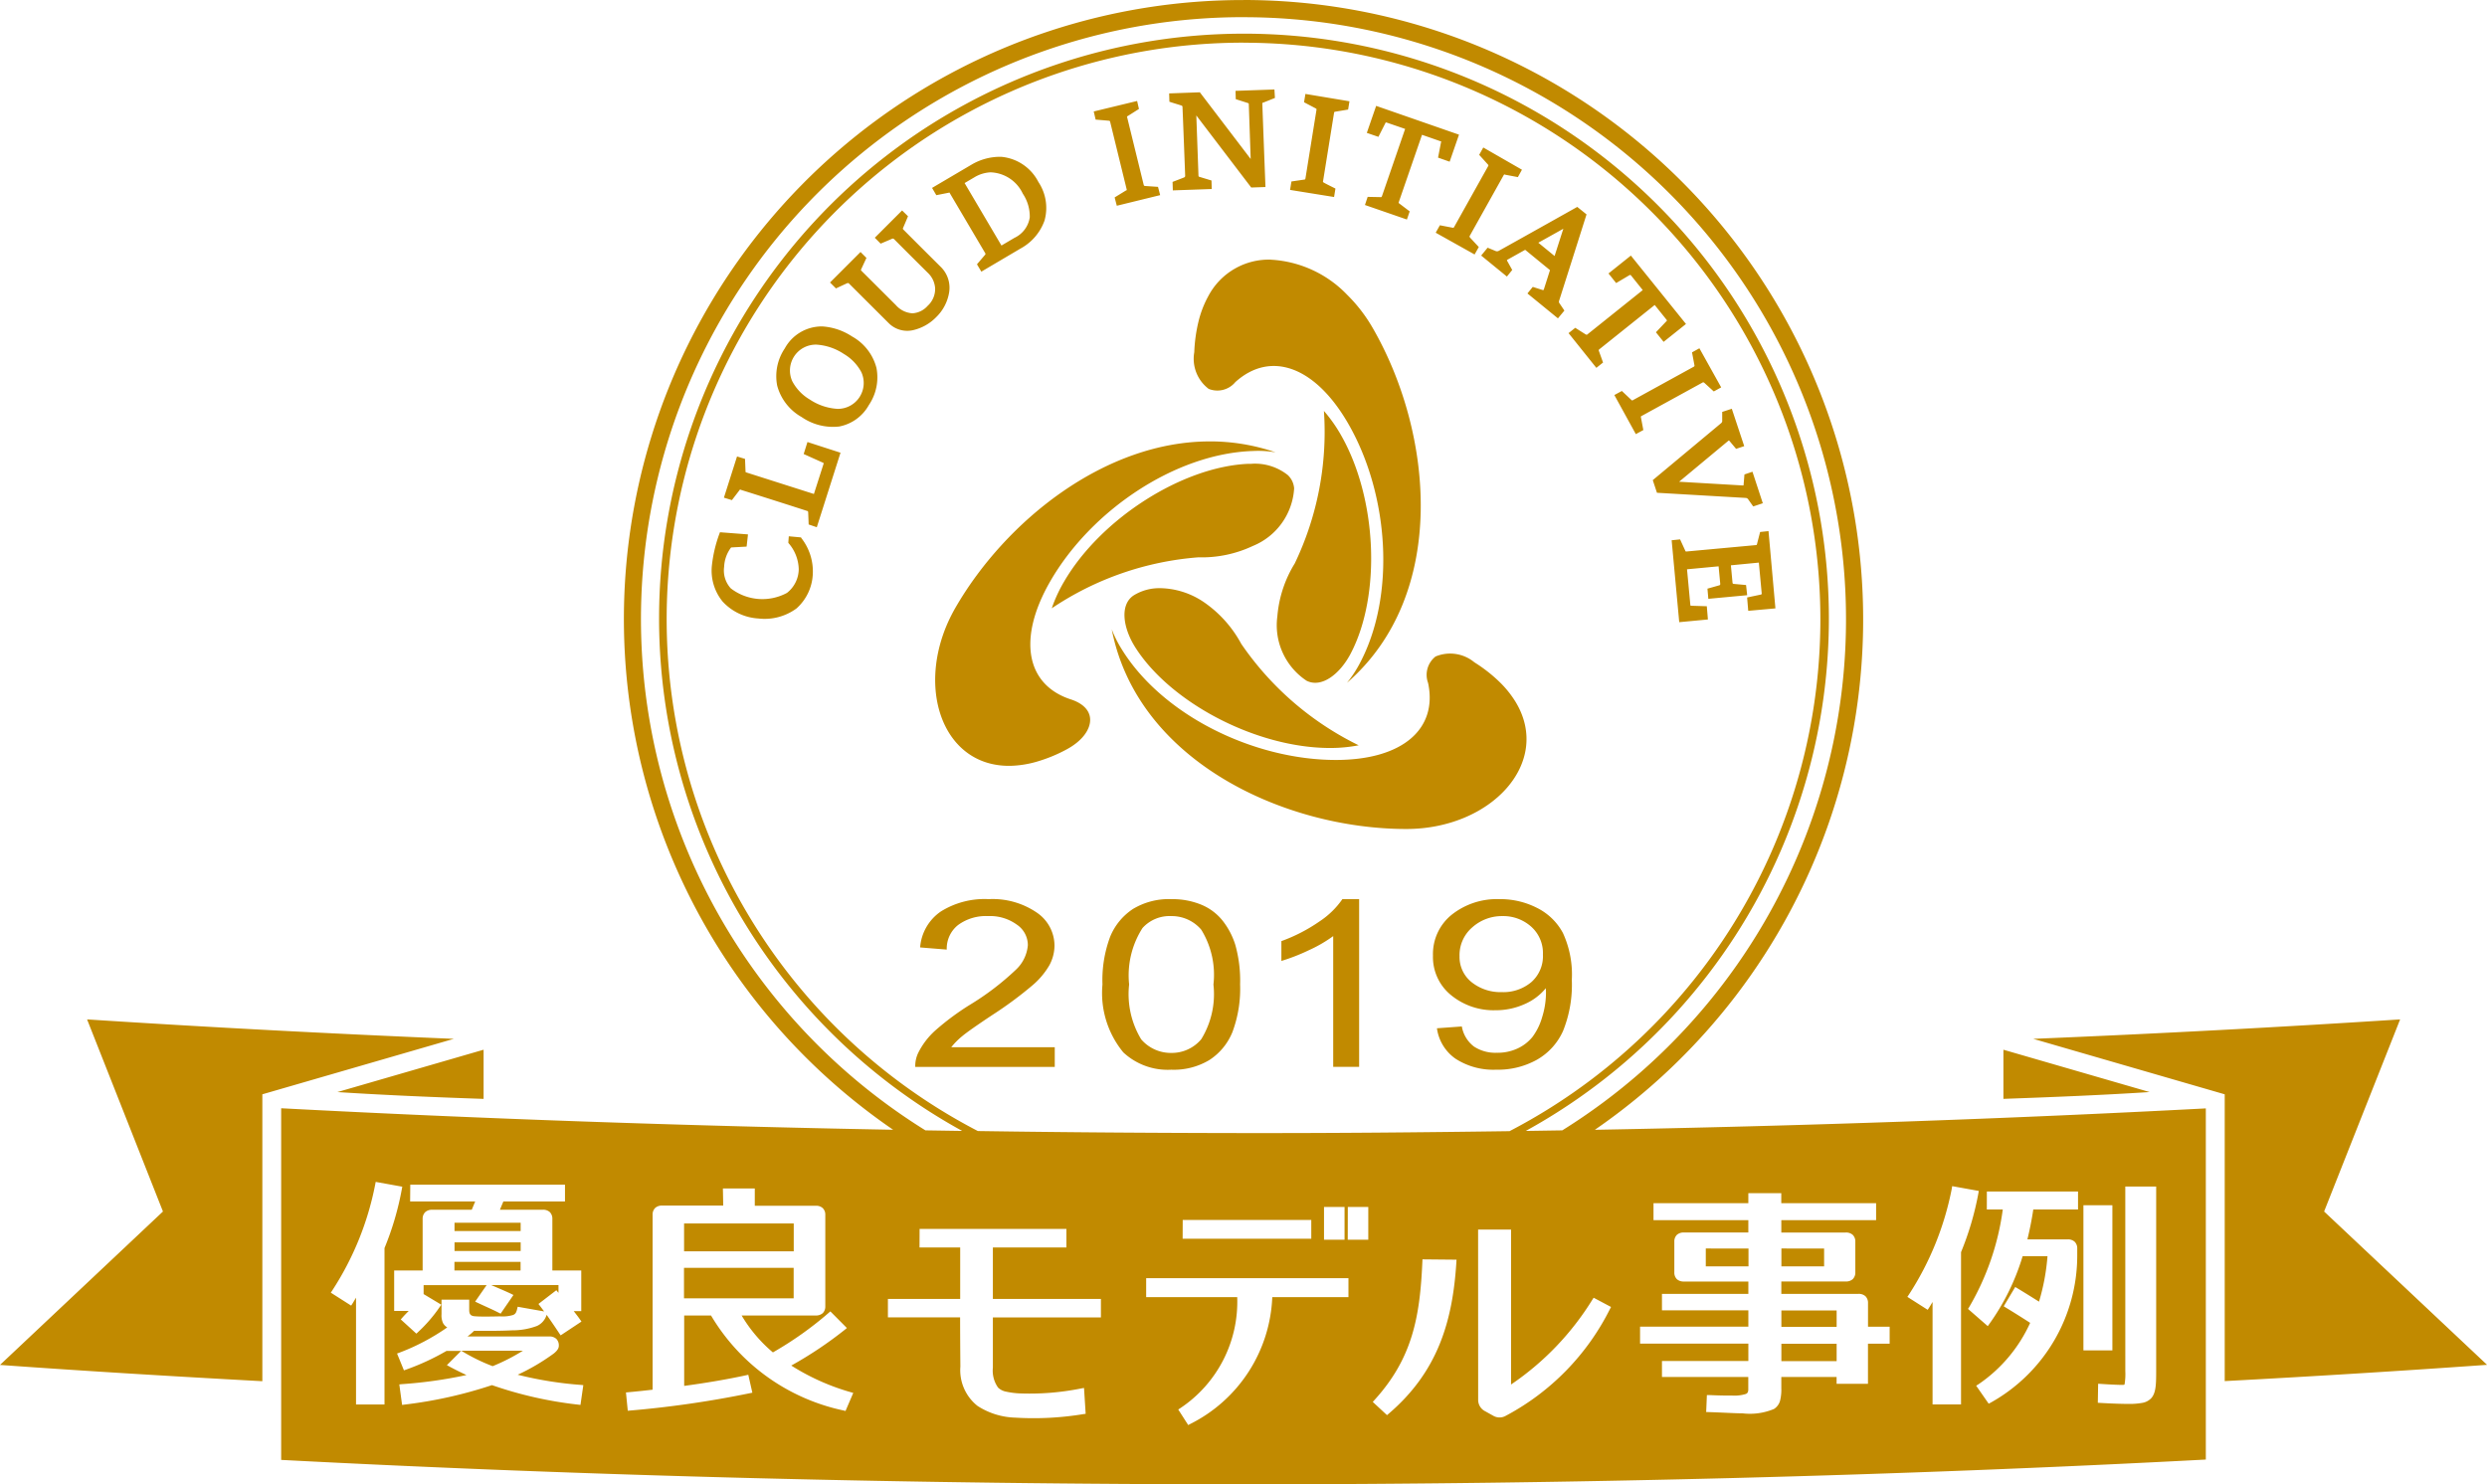 <svg xmlns="http://www.w3.org/2000/svg" width="122.292" height="73" viewBox="0 0 122.292 73">
  <path id="パス_10117" data-name="パス 10117" d="M24.1,67.847m0,0,.076.046a9.022,9.022,0,0,0,1.467.714,9.775,9.775,0,0,0,1.489-.761Zm64.913-.341v.854h2.717v-.854Zm0-1.64v.806h2.717v-.806ZM57.778,64.278h9.947v.934H63.979a7.3,7.3,0,0,1-4.034,6.238l-.1.053-.49-.765.1-.065a6.285,6.285,0,0,0,2.8-5.461H57.778Zm-22.726-.507v1.5h5.392v-1.5Zm-11.288-.294V63.9h3.252v-.422Zm47.6-.123,1.675.016-.008.128c-.183,2.925-.924,5.39-3.328,7.447l-.083.07-.7-.65L69,70.276c1.887-2.072,2.241-4.125,2.359-6.8Zm17.65-.534V63.7h2.1v-.879Zm-3.718,0V63.7h2.1v-.879Zm-61.527-.3v.422h3.252v-.422ZM74.1,61.888h1.62v7.621a13.764,13.764,0,0,0,4-4.174l.061-.094.856.455-.057.108a12.033,12.033,0,0,1-5.118,5.243.614.614,0,0,1-.614,0l-.4-.223a.624.624,0,0,1-.345-.555Zm-27.463-.03h7.219v.911H50.24V65.3h5.313v.909H50.24v2.469a1.444,1.444,0,0,0,.256.983.775.775,0,0,0,.4.2,3.92,3.92,0,0,0,.655.085,12.812,12.812,0,0,0,3.038-.245l.133-.023.081,1.271-.111.016a14.993,14.993,0,0,1-3.353.173,3.594,3.594,0,0,1-1.853-.576,2.24,2.24,0,0,1-.844-1.932c-.006-.738-.012-1.6-.013-2.424H45.079V65.3h3.554V62.769h-2Zm-11.581-.269V62.96h5.392V61.589Zm-11.288-.036v.409h3.252v-.409Zm35.807-.136h6.322v.922H59.571Zm8.118-.641H68.7v1.612h-1.01Zm-1.17,0h1.01v1.612h-1.01Zm37.342-.085h1.424V67.83h-1.424ZM87.388,60.1h1.62v.492h4.663l0,.835H89.01v.607h3.167a.488.488,0,0,1,.346.116.456.456,0,0,1,.126.339v1.5a.452.452,0,0,1-.126.337.487.487,0,0,1-.346.116H89.01v.609H92.8a.492.492,0,0,1,.347.116.456.456,0,0,1,.126.339v1.16h1.064V67.5H93.271v1.973H91.728v-.334H89.01v.544a2.26,2.26,0,0,1-.061.62.7.7,0,0,1-.3.409,3.068,3.068,0,0,1-1.544.215c-.346,0-.914-.037-1.666-.062l-.124,0,.035-.837.123,0c.543.024.761.024,1.111.024a1.889,1.889,0,0,0,.682-.078.173.173,0,0,0,.091-.079.323.323,0,0,0,.028-.151v-.606H83.141v-.787h4.248v-.853H82.064v-.836h5.325v-.8H83.141v-.811h4.248v-.607H84.221a.491.491,0,0,1-.347-.116.455.455,0,0,1-.125-.338V62.486a.453.453,0,0,1,.125-.337.49.49,0,0,1,.347-.116h3.167v-.608H82.725v-.834h4.663Zm11.729-.084H103.6V60.9h-2.2c-.081.542-.18,1.021-.29,1.471h1.978a.486.486,0,0,1,.347.117.455.455,0,0,1,.126.338v.345A8.282,8.282,0,0,1,99.306,70.4l-.1.052-.615-.885L98.7,69.5a7.3,7.3,0,0,0,2.546-3.023c-.473-.306-.883-.561-1.2-.753l-.1-.062.566-.95.105.063c.284.172.67.411,1.064.659a10.484,10.484,0,0,0,.417-2.233h-1.223a11.263,11.263,0,0,1-1.636,3.329l-.078.108-.971-.847.056-.088A12.859,12.859,0,0,0,99.9,60.9h-.785Zm-62.152-.15h1.568v.851l3.016,0a.48.48,0,0,1,.325.116.448.448,0,0,1,.126.337V65.66a.457.457,0,0,1-.125.339.5.5,0,0,1-.348.116H37.886a7.1,7.1,0,0,0,1.538,1.815,17.247,17.247,0,0,0,2.739-1.942l.086-.075.812.817-.1.084a19.237,19.237,0,0,1-2.634,1.763,11.155,11.155,0,0,0,2.916,1.307l.132.038-.381.889-.1-.026a9.974,9.974,0,0,1-6.513-4.67h-1.32v3.462c1.064-.144,2.119-.322,3.034-.521l.118-.026.2.881-.121.025a50.626,50.626,0,0,1-5.885.853l-.12.01-.089-.9.123-.011c.5-.046.883-.089,1.187-.124v-8.6a.454.454,0,0,1,.126-.338.489.489,0,0,1,.347-.117h3Zm68.959-.094h1.519v9.1c0,.651-.017,1.045-.234,1.3a.783.783,0,0,1-.455.241,3.693,3.693,0,0,1-.72.05c-.264,0-.706-.013-1.345-.049l-.116-.007.016-.936.127.008c.531.036.9.049,1.058.049a.378.378,0,0,0,.1-.009c.007,0,0,.005.016-.027a3.044,3.044,0,0,0,.035-.644Zm-8.513-.019,1.309.236-.021.12A14.489,14.489,0,0,1,97.847,63v7.487h-1.4V65.449c-.06.1-.123.208-.174.287l-.065.1-1-.637.067-.1a14.715,14.715,0,0,0,2.118-5.227Zm-75.819-.071H29.2l0,.823h-3.03L26,60.913h2.107a.489.489,0,0,1,.346.116.454.454,0,0,1,.126.339V63.9H30v2h-.37c.111.144.228.292.31.413l.07.1-1.023.679-.068-.1c-.191-.289-.464-.69-.623-.911a.864.864,0,0,1-.472.547,3.421,3.421,0,0,1-1.226.216c-.237.013-.614.026-1.135.025-.258,0-.492,0-.733,0a3.108,3.108,0,0,1-.324.277h4.019a.489.489,0,0,1,.346.116.454.454,0,0,1,.126.339c0,.117-.063.234-.251.385a10.348,10.348,0,0,1-1.772,1.042,18.337,18.337,0,0,0,3.1.5l.127.012-.14.972-.118-.014a19.422,19.422,0,0,1-4.233-.959,21.669,21.669,0,0,1-4.3.958l-.12.016-.137-1.009.126-.013a22.2,22.2,0,0,0,3.177-.448c-.278-.127-.6-.289-.821-.409l-.142-.078.7-.7h-.718a11.826,11.826,0,0,1-1.984.918l-.11.039-.339-.828.118-.043A10.687,10.687,0,0,0,23.411,66.7a.544.544,0,0,1-.208-.212.905.905,0,0,1-.074-.438v-.714H24.49V65.8c0,.153,0,.322.24.349.139.015.32.018.5.019.362,0,.711-.01.787-.01a1.765,1.765,0,0,0,.625-.067.263.263,0,0,0,.142-.115.7.7,0,0,0,.063-.18l.027-.111,1.3.23c-.059-.079-.153-.206-.2-.267l-.079-.1.879-.676c.034.042.074.09.106.129v-.381H25.577c.3.132.706.3.962.423l.126.063-.63.917-.1-.049c-.306-.158-.656-.306-1.023-.48l-.13-.061c.217-.313.415-.6.566-.813h-3.1v.442l.871.522-.076.107a7.256,7.256,0,0,1-1.069,1.24l-.082.076-.768-.7.08-.089c.082-.093.2-.216.313-.329H20.8V63.9h1.4v-2.53a.457.457,0,0,1,.126-.338.486.486,0,0,1,.347-.117h1.942l.17-.409h-3.2Zm-1.7-.138,1.308.236-.023.119a14.406,14.406,0,0,1-.852,2.9v7.692h-1.4V65.238c-.061.1-.124.211-.175.291l-.065.1-1-.637.066-.1a14.686,14.686,0,0,0,2.118-5.227Zm80.039-6.5v2.417c2.4-.086,4.8-.181,7.189-.335Zm-74.733,0-7.189,2.083c2.388.153,4.787.253,7.189.335ZM5.7,51.553,9.431,61,1.418,68.546c4.176.3,8.484.561,12.9.8V55.237l9.414-2.728C17.544,52.25,11.516,51.93,5.7,51.553Zm113.738,0c-5.821.377-11.849.7-18.039.956l9.414,2.728V69.341q6.627-.353,12.9-.8L115.7,61ZM59,46.472a1.906,1.906,0,0,1,1.486.667,4.226,4.226,0,0,1,.6,2.7,4.229,4.229,0,0,1-.6,2.689,1.887,1.887,0,0,1-1.472.673,1.92,1.92,0,0,1-1.48-.667,4.291,4.291,0,0,1-.594-2.7,4.323,4.323,0,0,1,.657-2.774A1.784,1.784,0,0,1,59,46.472Zm16.3,0a2.054,2.054,0,0,1,1.4.51,1.736,1.736,0,0,1,.587,1.379,1.7,1.7,0,0,1-.574,1.362,2.145,2.145,0,0,1-1.451.488,2.274,2.274,0,0,1-1.48-.488,1.583,1.583,0,0,1-.595-1.277,1.8,1.8,0,0,1,.63-1.423A2.179,2.179,0,0,1,75.3,46.472Zm-.155-.834a3.575,3.575,0,0,0-2.337.762,2.477,2.477,0,0,0-.927,2.012,2.41,2.41,0,0,0,.892,1.95,3.3,3.3,0,0,0,2.181.74,3.438,3.438,0,0,0,1.43-.3,2.765,2.765,0,0,0,1.047-.785c0,.09.007.157.007.2a4.071,4.071,0,0,1-.191,1.233,3.013,3.013,0,0,1-.473.964,2.055,2.055,0,0,1-.729.566,2.326,2.326,0,0,1-1.027.213,1.912,1.912,0,0,1-1.125-.308A1.578,1.578,0,0,1,73.3,51.9l-1.224.089A2.182,2.182,0,0,0,73,53.493a3.425,3.425,0,0,0,1.989.533,3.937,3.937,0,0,0,2-.488,3.069,3.069,0,0,0,1.288-1.417,6.072,6.072,0,0,0,.431-2.511,4.878,4.878,0,0,0-.438-2.309,2.917,2.917,0,0,0-1.275-1.233A3.953,3.953,0,0,0,75.147,45.638Zm-7.718,0a4.123,4.123,0,0,1-1.132,1.1,8.136,8.136,0,0,1-1.868.964v.975a9.467,9.467,0,0,0,1.337-.521,6.7,6.7,0,0,0,1.211-.7v6.429H68.25V45.638Zm-8.414,0a3.415,3.415,0,0,0-1.882.482,2.984,2.984,0,0,0-1.126,1.373,6.1,6.1,0,0,0-.376,2.343,4.587,4.587,0,0,0,1.026,3.34,3.2,3.2,0,0,0,2.358.851,3.391,3.391,0,0,0,1.882-.482,2.966,2.966,0,0,0,1.126-1.372,6.1,6.1,0,0,0,.376-2.337,6.5,6.5,0,0,0-.233-1.94,3.682,3.682,0,0,0-.645-1.221,2.622,2.622,0,0,0-1.04-.768,3.722,3.722,0,0,0-1.465-.268Zm-8.98,0a4.05,4.05,0,0,0-2.357.611,2.358,2.358,0,0,0-1.013,1.764l1.309.106a1.476,1.476,0,0,1,.559-1.21,2.307,2.307,0,0,1,1.473-.437,2.235,2.235,0,0,1,1.408.415A1.22,1.22,0,0,1,51.96,47.9a1.864,1.864,0,0,1-.595,1.216,13.293,13.293,0,0,1-2.287,1.738,12.7,12.7,0,0,0-1.67,1.244,3.683,3.683,0,0,0-.835,1.093,1.476,1.476,0,0,0-.149.7h6.859v-.97H48.194a3.484,3.484,0,0,1,.538-.544q.326-.274,1.473-1.036a18.978,18.978,0,0,0,1.96-1.446,3.8,3.8,0,0,0,.85-1,2.043,2.043,0,0,0,.255-.97,1.968,1.968,0,0,0-.87-1.625A3.847,3.847,0,0,0,50.034,45.638Zm6.052-13.271c1.264,6.5,8.522,9.821,14.486,9.821,4.179,0,7.166-3.26,5.384-6.231a5.068,5.068,0,0,0-.812-1.011,7.5,7.5,0,0,0-1.226-.955,1.865,1.865,0,0,0-1.909-.286,1.149,1.149,0,0,0-.368,1.3c.485,2.266-1.261,3.788-4.533,3.788-4.022,0-8.513-2.186-10.524-5.434a5.785,5.785,0,0,1-.5-.994Zm2.427-2.021a2.4,2.4,0,0,0-1.346.352c-.693.456-.532,1.584.066,2.54,1.734,2.749,5.983,4.966,9.586,4.966a7.332,7.332,0,0,0,1.41-.132,14.958,14.958,0,0,1-5.775-4.99,5.865,5.865,0,0,0-1.827-2.043A3.936,3.936,0,0,0,58.513,30.345ZM36.82,27.594l-.024.067a6.5,6.5,0,0,0-.373,1.573A2.4,2.4,0,0,0,36.949,31a2.592,2.592,0,0,0,1.754.835,2.642,2.642,0,0,0,1.881-.494,2.4,2.4,0,0,0,.8-1.662,2.654,2.654,0,0,0-.555-1.789l-.024-.042-.6-.055-.024.314.013.024a2.027,2.027,0,0,1,.5,1.282,1.5,1.5,0,0,1-.579,1.164,2.548,2.548,0,0,1-2.76-.221,1.3,1.3,0,0,1-.329-1.064,1.683,1.683,0,0,1,.343-.95l.762-.042.067-.6Zm51.56-.056-.413.043-.152.59c-.006.024-.012.055-.055.055l-3.408.314c-.043,0-.055,0-.067-.043l-.253-.552-.415.043.373,4.029,1.41-.133-.054-.651-.768-.024a.038.038,0,0,1-.042-.043l-.163-1.75,1.553-.146.08.853c0,.042,0,.066-.043.08l-.585.165.043.5,1.91-.178-.055-.5-.6-.055a.061.061,0,0,1-.066-.066l-.08-.849,1.375-.133.141,1.518a.048.048,0,0,1-.043.055l-.675.142.055.657,1.337-.12Zm-25.415-3.31c-.048,0-.1,0-.145,0-3.248.128-7.292,2.7-9.093,5.819a7.081,7.081,0,0,0-.591,1.287,14.975,14.975,0,0,1,7.209-2.507,5.889,5.889,0,0,0,2.682-.56,3.269,3.269,0,0,0,2.027-2.829,1,1,0,0,0-.312-.656,2.6,2.6,0,0,0-1.777-.556ZM41.123,23.157l-.186.59.953.429c.024.013.042.025.024.055l-.474,1.481-3.321-1.058c-.042-.012-.042-.024-.042-.067l-.024-.6-.393-.12-.645,2.027.393.12.369-.483c.024-.043.043-.043.067-.024,1.07.337,2.177.688,3.259,1.038.055.013.043.024.055.067l.024.6.4.135,1.166-3.664Zm19.795-.03v0c-5.163-.007-10.047,3.9-12.517,8.176-2.09,3.62-.759,7.835,2.7,7.779a5.1,5.1,0,0,0,1.282-.2,7.416,7.416,0,0,0,1.44-.585c.825-.431,1.22-1.017,1.2-1.511-.019-.464-.4-.792-.942-.969-2.205-.712-2.65-2.986-1.014-5.819,2.01-3.483,6.15-6.279,9.968-6.4a5.075,5.075,0,0,1,1.108.066A9.922,9.922,0,0,0,60.918,23.126Zm5.6-1.5a14.953,14.953,0,0,1-1.433,7.5,5.854,5.854,0,0,0-.856,2.6,3.274,3.274,0,0,0,1.437,3.17c.741.371,1.639-.33,2.165-1.33,1.514-2.876,1.308-7.665-.493-10.785A7.216,7.216,0,0,0,66.518,21.628Zm20.057-.106-.472.155,0,.418a.144.144,0,0,1-.055.137l-3.359,2.8.206.622,4.359.253a.156.156,0,0,1,.134.08l.24.339.472-.157-.509-1.55-.394.134-.043.518c0,.024-.013.024-.024.024l-3.146-.184,2.425-2.017c.013-.013.025-.012.043,0l.334.4.4-.133Zm-1.593-2.974-.363.2.119.634a.061.061,0,0,1-.024.067l-3,1.649a.054.054,0,0,1-.08-.012l-.465-.439-.369.2,1.056,1.922.369-.2-.119-.631c-.007-.042.012-.054.042-.066l3-1.646c.024-.013.043,0,.067.012l.474.432.364-.2Zm-43.436-.181h0a2.741,2.741,0,0,1,1.367.46,2.282,2.282,0,0,1,.862.9,1.273,1.273,0,0,1-1.168,1.8,2.748,2.748,0,0,1-1.369-.459,2.282,2.282,0,0,1-.862-.9,1.273,1.273,0,0,1,1.167-1.8Zm.252-.894a2.077,2.077,0,0,0-1.791,1.082,2.443,2.443,0,0,0-.373,1.829,2.513,2.513,0,0,0,1.2,1.544,2.707,2.707,0,0,0,1.849.467,2.124,2.124,0,0,0,1.459-1.056,2.429,2.429,0,0,0,.373-1.829,2.481,2.481,0,0,0-1.2-1.544,3.007,3.007,0,0,0-1.43-.491Zm22.129-3.284a3.364,3.364,0,0,0-3.1,1.806,5.048,5.048,0,0,0-.469,1.209,7.58,7.58,0,0,0-.215,1.54,1.855,1.855,0,0,0,.708,1.8,1.147,1.147,0,0,0,1.31-.332c1.719-1.554,3.911-.8,5.547,2.032,2.011,3.483,2.363,8.466.557,11.831a5.827,5.827,0,0,1-.613.926c5-4.345,4.245-12.29,1.264-17.455a7.618,7.618,0,0,0-1.25-1.624,5.618,5.618,0,0,0-3.739-1.73Zm17.685-.2-1.1.879.376.472.658-.39a.055.055,0,0,1,.066.006l.584.73-2.724,2.181c-.024.025-.055.012-.08,0l-.515-.326-.329.262,1.367,1.707.329-.262-.206-.573a.062.062,0,0,1,.024-.079l2.722-2.178.587.732c.012.025.024.042,0,.055l-.527.555.378.471,1.1-.879Zm-3.321-1.32-.43,1.341-.8-.654Zm-32.515-.9L44.434,13.11l.287.29s.365-.153.548-.233a.091.091,0,0,1,.106.006q.838.842,1.682,1.678a1.14,1.14,0,0,1,.344.757,1.122,1.122,0,0,1-.369.852,1.078,1.078,0,0,1-.744.366,1.168,1.168,0,0,1-.815-.4s-1.133-1.132-1.7-1.694c-.025-.024-.024-.043-.005-.08l.255-.55-.291-.291-1.5,1.5.291.291.547-.254c.043-.012.067-.012.081,0l1.962,1.957a1.287,1.287,0,0,0,1.2.351A2.307,2.307,0,0,0,47.468,17a2.178,2.178,0,0,0,.619-1.188,1.434,1.434,0,0,0-.41-1.268s-1.218-1.21-1.836-1.833c-.043-.043-.024-.067-.007-.106.081-.185.233-.552.233-.552Zm33.2-.174s-2.578,1.448-3.87,2.166a.183.183,0,0,1-.152,0l-.386-.16-.317.386,1.265,1.033.262-.324-.255-.458c-.012-.024,0-.024.012-.042l.879-.491,1.221,1-.305.957a.048.048,0,0,1-.042.025l-.5-.158-.262.322,1.5,1.225.317-.383-.233-.346a.133.133,0,0,1-.024-.145q.674-2.118,1.346-4.239Zm-28.829-1.7h0A1.818,1.818,0,0,1,51.71,10.94a2.014,2.014,0,0,1,.344,1.169,1.332,1.332,0,0,1-.752,1.006l-.64.378L48.85,10.421l.469-.276a1.7,1.7,0,0,1,.825-.253Zm.507-.764a2.762,2.762,0,0,0-1.47.389l0,0L47.25,10.659l.209.358.6-.119c.055-.013.054-.013.066.024l1.738,2.945c.024.043.013.056-.005.08l-.4.469.215.362L51.6,13.641a2.532,2.532,0,0,0,1.179-1.373,2.3,2.3,0,0,0-.3-1.9A2.284,2.284,0,0,0,50.651,9.13Zm23.7-.458-.2.362.431.477a.059.059,0,0,1,.008.08l-1.667,2.983c-.013.025-.024.055-.08.043l-.625-.12-.206.366,1.913,1.07.206-.366L73.7,13.1c-.024-.043-.024-.056-.012-.081l1.669-2.986c.025-.043.043-.043.068-.024l.631.12.2-.364ZM69.087,6.625l-.459,1.328.57.195.345-.68c.013-.043.025-.024.055-.024l.914.314-1.137,3.3c-.006.024-.012.024-.024.042s-.012.013-.042.013l-.64-.013-.133.4,2.063.714.137-.4-.509-.386c-.042-.025-.042-.042-.024-.08l1.139-3.3.91.317c.043.013.043.024.024.055l-.145.75.57.2.46-1.329ZM57.333,6.384,55.2,6.9l.093.4.643.055c.042,0,.055.013.068.043l.814,3.327c.013.042,0,.054-.042.066l-.548.337.106.409,2.132-.522-.106-.407-.636-.043a.068.068,0,0,1-.067-.055l-.815-3.327c-.012-.043,0-.043.043-.066l.538-.341Zm8.276-.346-.068.409.57.3c.043.024.043.024.043.066l-.544,3.381c-.007.043-.024.056-.055.056l-.634.093-.067.415,2.164.349.067-.415c-.183-.093-.406-.2-.567-.29-.042-.024-.055-.043-.043-.066l.544-3.381a.053.053,0,0,1,.055-.043l.634-.106.066-.407Zm-1.524-.219-1.913.067.012.409.585.187c.042.012.055.024.055.055l.093,2.7-2.5-3.28-1.509.055.012.409c.2.068.391.12.587.186.024.013.043.013.043.024s.007.013.012.024.134,3.4.134,3.423a.087.087,0,0,1-.055.068c-.025.012-.565.218-.565.218l.013.417,1.913-.067-.012-.419-.585-.177c-.042-.013-.055-.024-.055-.068l-.106-2.954,2.7,3.544.7-.024s-.106-2.766-.154-4.1c0-.042.025-.055.055-.055l.565-.226Zm-1.524-2.3A28.363,28.363,0,0,1,75.647,57.049c-4.341.061-8.71.1-13.083.094s-8.729-.035-13.062-.1A28.355,28.355,0,0,1,62.561,3.516Zm0-1.255h0A29.613,29.613,0,0,1,78.239,57.01l-1.795.028a28.761,28.761,0,1,0-27.713,0l-1.807-.028A29.6,29.6,0,0,1,62.564,2.262Zm0-.844A30.444,30.444,0,0,0,45.335,56.98c-10.274-.19-20.374-.544-30.091-1.057V73.217c15.118.791,31.151,1.2,47.32,1.2S94.772,74,109.884,73.2V55.93c-9.7.512-19.787.863-30.043,1.052A30.467,30.467,0,0,0,62.564,1.418Z" transform="translate(-1.418 -1.418)" fill="#c18a00"/>
</svg>
